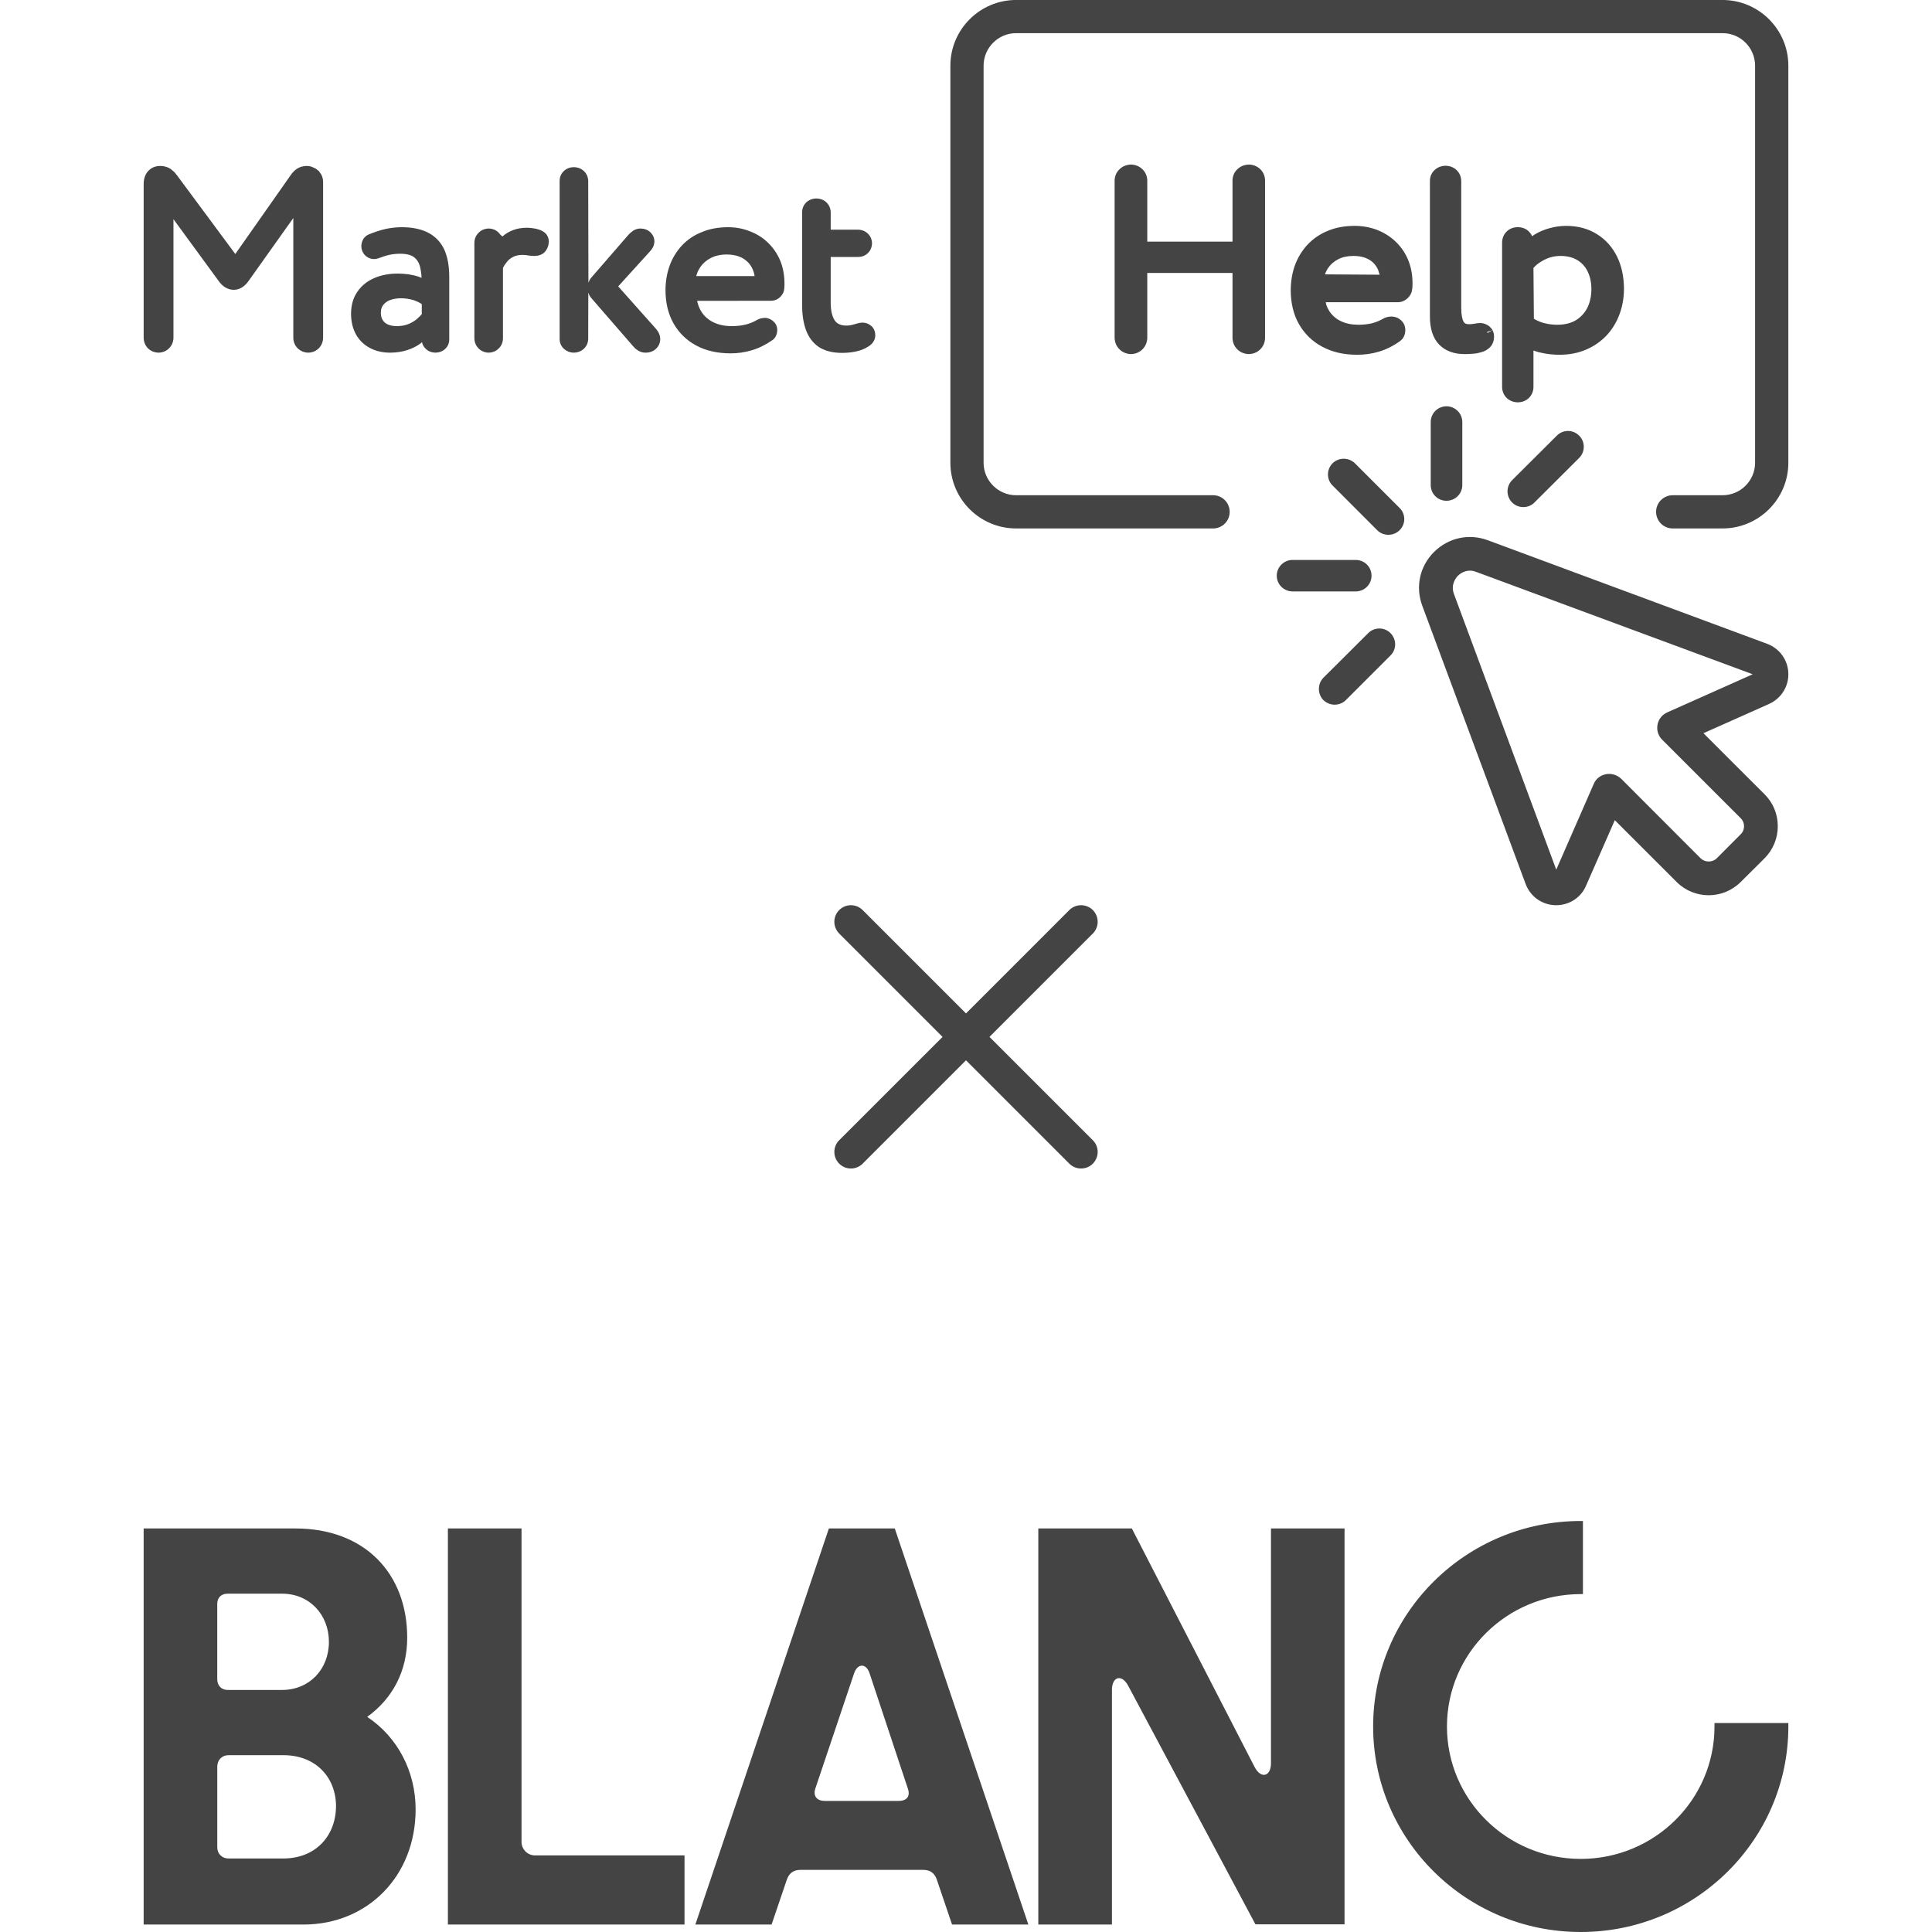 <?xml version="1.0" encoding="UTF-8" standalone="no"?> <!--Generator: Xara Designer (www.xara.com), SVG filter version: 6.7.0.0--> <svg xmlns:xlink="http://www.w3.org/1999/xlink" xmlns="http://www.w3.org/2000/svg" fill="none" fill-rule="evenodd" stroke="black" stroke-width="0.501" stroke-linejoin="bevel" stroke-miterlimit="10" font-family="Times New Roman" font-size="16" style="font-variant-ligatures:none" overflow="visible" width="105pt" height="105pt" viewBox="0 -105 105 105"> <defs> </defs> <g id="Layer 1" transform="scale(1 -1)"> <g id="Group" stroke="none" fill="#444444"> <path d="M 97.193,11.202 L 97.193,11.358 L 93.179,11.358 L 93.179,11.169 C 93.179,7.195 89.923,3.973 85.91,3.973 C 81.894,3.973 78.639,7.195 78.639,11.169 C 78.639,15.138 81.894,18.364 85.91,18.364 L 86.029,18.364 L 86.029,22.337 L 85.91,22.337 C 79.684,22.337 74.627,17.33 74.627,11.169 C 74.627,5.007 79.684,0 85.91,0 C 92.136,0 97.193,5.007 97.193,11.169 L 97.193,11.202 L 97.193,11.202 Z M 45.048,21.931 L 37.791,0.405 L 41.934,0.405 L 42.753,2.818 C 42.872,3.162 43.079,3.378 43.523,3.378 L 50.158,3.378 C 50.599,3.378 50.815,3.162 50.924,2.818 L 51.742,0.405 L 55.889,0.405 L 48.629,21.931 L 45.048,21.931 Z M 48.835,7.123 L 44.833,7.123 C 44.412,7.123 44.17,7.374 44.313,7.801 L 46.419,14.06 C 46.609,14.614 47.079,14.614 47.259,14.06 L 49.338,7.801 C 49.495,7.35 49.255,7.123 48.835,7.123 L 48.835,7.123 Z M 68.185,8.967 C 68.533,8.303 69.075,8.444 69.075,9.18 L 69.075,21.933 L 73.073,21.933 L 73.073,0.416 L 68.231,0.416 L 61.322,13.369 C 60.974,14.035 60.432,13.894 60.432,13.155 L 60.432,0.405 L 56.43,0.405 L 56.43,21.931 L 61.513,21.931 L 68.185,8.967 L 68.185,8.967 Z M 28.344,4.926 L 28.344,21.931 L 24.342,21.931 L 24.342,0.405 L 37.202,0.405 L 37.202,4.163 L 29.126,4.163 C 29.022,4.156 28.922,4.172 28.825,4.208 C 28.729,4.243 28.64,4.298 28.568,4.369 C 28.494,4.443 28.434,4.53 28.397,4.623 C 28.357,4.721 28.341,4.819 28.344,4.926 Z M 22.131,15.995 C 22.131,14.177 21.338,12.691 19.957,11.692 C 21.602,10.598 22.588,8.741 22.588,6.662 C 22.588,3.045 19.98,0.405 16.492,0.405 L 7.807,0.405 L 7.807,21.931 L 16.062,21.931 C 19.811,21.931 22.131,19.494 22.131,15.995 Z M 12.369,18.387 C 12.023,18.387 11.807,18.173 11.807,17.827 L 11.807,13.738 C 11.807,13.405 12.023,13.155 12.369,13.155 L 15.329,13.155 C 16.82,13.155 17.876,14.284 17.876,15.77 C 17.876,17.233 16.832,18.387 15.329,18.387 L 12.371,18.387 L 12.369,18.387 Z M 12.42,3.995 L 15.388,3.995 C 17.158,3.995 18.248,5.222 18.262,6.827 C 18.262,8.408 17.158,9.61 15.402,9.61 L 12.422,9.61 C 12.06,9.61 11.808,9.347 11.808,8.98 L 11.808,4.602 C 11.808,4.247 12.073,3.995 12.422,3.995 L 12.42,3.995 Z" stroke-linejoin="miter" stroke-width="1.016" marker-start="none" marker-end="none"></path> <path d="M 82.914,56.96 L 77.295,72.086 C 76.918,73.11 77.158,74.225 77.935,75 C 78.713,75.775 79.834,76.02 80.861,75.638 L 96.029,70.015 C 96.713,69.762 97.167,69.139 97.193,68.415 C 97.219,67.694 96.801,67.036 96.14,66.74 L 92.579,65.152 L 95.903,61.83 C 96.366,61.368 96.619,60.755 96.619,60.095 C 96.619,59.44 96.363,58.823 95.903,58.357 L 94.602,57.064 C 93.641,56.106 92.083,56.106 91.124,57.064 L 87.761,60.424 L 86.198,56.863 C 85.923,56.215 85.283,55.804 84.577,55.804 L 84.53,55.804 C 83.801,55.824 83.169,56.277 82.914,56.96 Z M 84.579,57.736 L 86.615,62.393 C 86.731,62.676 86.982,62.868 87.284,62.925 C 87.583,62.982 87.891,62.88 88.108,62.676 L 92.421,58.357 C 92.541,58.24 92.697,58.179 92.864,58.179 C 93.03,58.179 93.192,58.24 93.305,58.357 L 94.602,59.658 C 94.847,59.893 94.847,60.295 94.602,60.533 L 90.336,64.798 C 90.121,65.008 90.026,65.315 90.083,65.611 C 90.131,65.909 90.336,66.16 90.61,66.283 L 95.256,68.355 L 80.226,73.92 C 80.098,73.967 79.989,73.987 79.89,73.987 C 79.546,73.987 79.309,73.782 79.232,73.707 C 79.138,73.607 78.825,73.24 79.02,72.715 L 84.579,57.736 Z M 71.925,66.949 C 71.598,67.282 71.598,67.834 71.925,68.167 L 74.359,70.591 C 74.692,70.927 75.238,70.927 75.57,70.591 C 75.908,70.251 75.908,69.711 75.57,69.376 L 73.142,66.949 C 72.976,66.785 72.757,66.702 72.535,66.702 C 72.319,66.702 72.102,66.785 71.925,66.949 Z M 95.398,68.301 L 95.719,69.159 L 95.398,68.301 L 95.398,68.301 Z M 69.389,73.712 C 69.389,74.187 69.777,74.568 70.249,74.568 L 73.676,74.568 C 74.159,74.568 74.539,74.187 74.539,73.712 C 74.539,73.24 74.159,72.857 73.676,72.857 L 70.249,72.857 C 69.777,72.857 69.389,73.24 69.389,73.712 Z M 74.849,76.184 L 72.422,78.614 C 72.089,78.938 72.089,79.489 72.422,79.822 C 72.757,80.15 73.303,80.15 73.636,79.822 L 76.065,77.394 C 76.404,77.063 76.404,76.52 76.065,76.184 C 75.897,76.018 75.68,75.935 75.454,75.935 C 75.238,75.935 75.012,76.018 74.849,76.184 Z M 51.651,79.852 L 51.651,101.428 C 51.651,103.399 53.256,105.001 55.224,105.001 L 93.615,105.001 C 95.584,105.001 97.193,103.399 97.193,101.428 L 97.193,79.852 C 97.193,77.879 95.584,76.28 93.615,76.28 L 90.909,76.28 C 90.408,76.28 90.005,76.682 90.005,77.184 C 90.005,77.678 90.408,78.085 90.909,78.085 L 93.615,78.085 C 94.595,78.085 95.385,78.878 95.385,79.852 L 95.385,101.428 C 95.385,102.405 94.595,103.198 93.615,103.198 L 55.224,103.198 C 54.251,103.198 53.456,102.405 53.456,101.428 L 53.456,79.852 C 53.456,78.878 54.251,78.085 55.224,78.085 L 65.93,78.085 C 66.429,78.085 66.83,77.678 66.83,77.184 C 66.83,76.682 66.429,76.28 65.93,76.28 L 55.224,76.28 C 53.256,76.28 51.651,77.879 51.651,79.852 Z M 82.182,77.689 C 81.847,78.025 81.847,78.569 82.182,78.905 L 84.608,81.322 C 84.943,81.663 85.491,81.663 85.824,81.322 C 86.159,80.993 86.159,80.446 85.824,80.112 L 83.393,77.689 C 83.229,77.52 83.01,77.441 82.787,77.441 C 82.57,77.441 82.353,77.52 82.182,77.689 Z M 77.757,78.638 L 77.757,82.064 C 77.757,82.535 78.138,82.919 78.613,82.919 C 79.084,82.919 79.473,82.535 79.473,82.064 L 79.473,78.638 C 79.473,78.16 79.084,77.784 78.613,77.784 C 78.138,77.784 77.757,78.16 77.757,78.638 Z M 81.884,83.374 C 81.727,83.528 81.644,83.728 81.636,83.951 L 81.636,91.839 C 81.644,92.061 81.727,92.264 81.884,92.417 C 82.046,92.575 82.253,92.653 82.493,92.653 C 82.723,92.653 82.932,92.575 83.094,92.417 L 83.198,92.289 L 83.27,92.162 L 83.419,92.264 C 83.659,92.406 83.924,92.52 84.212,92.598 C 84.504,92.681 84.812,92.722 85.118,92.725 C 85.752,92.722 86.314,92.575 86.789,92.275 C 87.261,91.984 87.625,91.575 87.881,91.06 C 88.131,90.552 88.255,89.965 88.259,89.317 C 88.259,88.814 88.177,88.342 88.01,87.905 C 87.851,87.472 87.612,87.09 87.307,86.761 C 86.991,86.435 86.625,86.178 86.195,85.997 C 85.757,85.81 85.283,85.721 84.764,85.72 C 84.417,85.72 84.074,85.754 83.753,85.831 C 83.667,85.848 83.586,85.867 83.508,85.893 L 83.34,85.951 L 83.34,83.951 C 83.333,83.728 83.251,83.528 83.094,83.374 C 82.932,83.215 82.723,83.138 82.493,83.134 C 82.253,83.138 82.048,83.215 81.884,83.374 Z M 71.862,86.156 C 71.317,86.446 70.898,86.859 70.597,87.383 C 70.296,87.909 70.152,88.531 70.148,89.219 C 70.15,89.701 70.224,90.154 70.375,90.579 C 70.531,91.002 70.756,91.373 71.056,91.697 C 71.357,92.02 71.724,92.274 72.154,92.45 C 72.588,92.637 73.079,92.722 73.618,92.725 C 74.054,92.722 74.46,92.652 74.841,92.505 C 75.218,92.359 75.558,92.146 75.843,91.874 C 76.136,91.595 76.365,91.269 76.525,90.884 C 76.686,90.497 76.766,90.074 76.768,89.616 L 76.765,89.443 L 76.748,89.271 L 76.723,89.148 C 76.686,89.012 76.607,88.893 76.503,88.794 C 76.365,88.664 76.198,88.585 75.994,88.574 L 72.05,88.574 L 72.081,88.438 C 72.129,88.297 72.192,88.173 72.263,88.062 C 72.422,87.838 72.627,87.659 72.884,87.542 C 73.147,87.416 73.456,87.352 73.823,87.35 C 74.107,87.35 74.351,87.38 74.566,87.431 C 74.782,87.488 74.982,87.569 75.161,87.675 C 75.232,87.716 75.313,87.751 75.401,87.771 C 75.477,87.788 75.55,87.796 75.62,87.796 C 75.726,87.796 75.829,87.777 75.941,87.73 C 76.05,87.678 76.138,87.605 76.227,87.506 C 76.327,87.38 76.375,87.229 76.375,87.072 C 76.375,86.967 76.359,86.848 76.312,86.739 L 76.229,86.591 L 76.078,86.451 C 75.711,86.196 75.331,86.002 74.933,85.886 C 74.545,85.771 74.146,85.716 73.734,85.72 C 73.03,85.721 72.403,85.865 71.862,86.156 Z M 60.839,86.019 C 60.668,86.186 60.588,86.394 60.577,86.633 L 60.577,95.203 C 60.588,95.437 60.673,95.639 60.842,95.8 C 61.011,95.971 61.229,96.049 61.476,96.057 C 61.715,96.049 61.921,95.964 62.09,95.8 C 62.254,95.639 62.345,95.438 62.352,95.196 L 62.352,91.868 L 66.984,91.868 L 66.984,95.193 C 66.989,95.437 67.078,95.642 67.248,95.8 C 67.421,95.971 67.633,96.049 67.881,96.057 C 68.115,96.049 68.328,95.966 68.499,95.8 C 68.659,95.639 68.749,95.437 68.753,95.196 L 68.753,86.633 C 68.749,86.394 68.661,86.186 68.502,86.022 C 68.328,85.848 68.115,85.765 67.87,85.756 C 67.633,85.765 67.416,85.844 67.242,86.017 C 67.076,86.184 66.989,86.394 66.984,86.637 L 66.984,90.167 L 62.352,90.167 L 62.352,86.633 C 62.345,86.394 62.257,86.186 62.095,86.019 C 61.921,85.848 61.715,85.765 61.466,85.756 C 61.229,85.765 61.011,85.844 60.839,86.019 Z M 78.218,86.27 C 77.864,86.633 77.713,87.161 77.713,87.792 L 77.713,95.166 C 77.713,95.4 77.801,95.6 77.961,95.753 C 78.125,95.909 78.329,95.986 78.564,95.992 C 78.796,95.986 79.003,95.911 79.165,95.753 C 79.332,95.592 79.409,95.39 79.415,95.172 L 79.415,88.284 C 79.415,87.886 79.471,87.64 79.542,87.516 C 79.592,87.428 79.667,87.38 79.828,87.38 C 79.929,87.38 80.024,87.387 80.108,87.404 C 80.23,87.428 80.339,87.443 80.437,87.443 C 80.548,87.443 80.66,87.423 80.766,87.371 L 80.841,87.334 C 80.927,87.284 80.997,87.219 81.056,87.146 L 81.113,87.06 C 81.177,86.945 81.196,86.821 81.2,86.703 C 81.196,86.492 81.132,86.287 80.985,86.135 C 80.891,86.039 80.778,85.962 80.647,85.906 L 80.511,85.86 L 80.291,85.805 C 80.207,85.789 80.129,85.78 80.045,85.775 C 79.893,85.76 79.745,85.754 79.61,85.756 C 79.047,85.754 78.568,85.912 78.218,86.27 Z M 37.837,86.223 C 37.309,86.505 36.898,86.909 36.605,87.423 C 36.313,87.938 36.171,88.544 36.168,89.219 C 36.168,89.691 36.242,90.136 36.39,90.552 C 36.539,90.967 36.761,91.329 37.049,91.646 C 37.346,91.963 37.701,92.212 38.128,92.38 C 38.548,92.563 39.027,92.647 39.559,92.652 C 39.982,92.652 40.38,92.581 40.753,92.43 C 41.125,92.289 41.454,92.087 41.73,91.817 C 42.012,91.549 42.234,91.227 42.394,90.857 C 42.553,90.482 42.63,90.064 42.635,89.616 L 42.633,89.447 L 42.62,89.296 C 42.606,89.119 42.517,88.971 42.395,88.852 C 42.265,88.726 42.111,88.662 41.933,88.654 L 37.887,88.65 C 37.935,88.408 38.026,88.2 38.143,88.021 C 38.31,87.782 38.521,87.602 38.793,87.474 C 39.066,87.347 39.389,87.276 39.766,87.276 C 40.051,87.276 40.309,87.305 40.525,87.361 C 40.747,87.416 40.953,87.498 41.15,87.617 C 41.207,87.645 41.278,87.678 41.356,87.698 L 41.56,87.725 C 41.662,87.725 41.757,87.701 41.853,87.655 C 41.946,87.615 42.022,87.549 42.107,87.457 C 42.199,87.347 42.242,87.212 42.242,87.072 C 42.242,86.967 42.222,86.865 42.184,86.772 C 42.135,86.659 42.068,86.578 41.977,86.514 C 41.616,86.262 41.239,86.075 40.85,85.962 C 40.475,85.848 40.077,85.792 39.68,85.797 C 38.984,85.8 38.361,85.938 37.837,86.223 Z M 44.504,86.139 C 44.175,86.365 43.94,86.68 43.795,87.083 C 43.655,87.476 43.588,87.949 43.593,88.485 L 43.593,93.466 C 43.595,93.675 43.67,93.854 43.818,94.001 C 43.966,94.138 44.154,94.208 44.365,94.213 C 44.582,94.208 44.772,94.141 44.917,93.999 C 45.064,93.854 45.14,93.675 45.147,93.468 L 45.147,92.517 L 46.65,92.517 C 46.852,92.51 47.028,92.439 47.172,92.298 C 47.316,92.158 47.387,91.98 47.392,91.781 C 47.387,91.575 47.318,91.393 47.172,91.248 C 47.027,91.108 46.852,91.04 46.65,91.033 L 45.147,91.033 L 45.147,88.594 C 45.143,88.131 45.224,87.807 45.36,87.595 C 45.479,87.414 45.675,87.305 46,87.305 C 46.105,87.305 46.198,87.317 46.285,87.337 C 46.395,87.365 46.487,87.387 46.571,87.416 C 46.673,87.443 46.778,87.467 46.876,87.467 C 47.053,87.467 47.212,87.407 47.353,87.286 C 47.495,87.163 47.564,86.986 47.569,86.792 C 47.573,86.659 47.537,86.538 47.466,86.43 C 47.395,86.317 47.296,86.228 47.172,86.156 C 46.974,86.029 46.745,85.944 46.506,85.895 C 46.271,85.844 46.016,85.821 45.74,85.821 C 45.252,85.825 44.84,85.926 44.504,86.139 Z M 20.096,86.093 C 19.776,86.264 19.524,86.505 19.345,86.828 C 19.169,87.149 19.079,87.527 19.079,87.955 C 19.083,88.414 19.192,88.814 19.425,89.148 C 19.653,89.479 19.961,89.723 20.342,89.888 C 20.726,90.054 21.157,90.132 21.63,90.132 C 21.797,90.132 21.978,90.116 22.172,90.096 C 22.37,90.066 22.561,90.025 22.753,89.962 L 22.908,89.899 L 22.905,90.025 C 22.889,90.187 22.867,90.334 22.837,90.468 C 22.78,90.713 22.67,90.889 22.514,91.012 C 22.372,91.129 22.132,91.207 21.758,91.21 C 21.556,91.21 21.362,91.19 21.183,91.154 C 21.006,91.117 20.814,91.055 20.616,90.98 C 20.534,90.949 20.439,90.921 20.331,90.921 C 20.198,90.921 20.072,90.956 19.961,91.028 C 19.847,91.102 19.758,91.202 19.698,91.334 L 19.651,91.48 L 19.637,91.614 C 19.637,91.755 19.676,91.882 19.746,92.013 C 19.822,92.122 19.92,92.212 20.051,92.264 C 20.379,92.398 20.683,92.495 20.984,92.563 C 21.281,92.621 21.561,92.652 21.829,92.652 C 22.43,92.652 22.937,92.542 23.328,92.323 C 23.719,92.101 24.005,91.777 24.179,91.359 C 24.345,90.949 24.418,90.468 24.416,89.912 L 24.416,86.538 C 24.411,86.347 24.338,86.171 24.2,86.043 C 24.054,85.903 23.874,85.84 23.663,85.833 C 23.464,85.84 23.281,85.903 23.139,86.043 C 23.033,86.138 22.962,86.262 22.935,86.405 L 22.844,86.327 C 22.642,86.178 22.4,86.06 22.135,85.974 C 21.862,85.884 21.546,85.834 21.191,85.833 C 20.782,85.834 20.412,85.922 20.096,86.093 Z M 8.043,86.068 C 7.889,86.224 7.814,86.418 7.808,86.633 L 7.808,95.019 C 7.81,95.287 7.889,95.519 8.051,95.701 C 8.22,95.89 8.448,95.978 8.704,95.981 C 8.917,95.978 9.111,95.928 9.277,95.817 L 9.477,95.648 L 9.643,95.441 L 12.788,91.195 L 15.802,95.487 C 15.889,95.615 15.994,95.727 16.129,95.822 C 16.282,95.924 16.463,95.978 16.661,95.981 C 16.755,95.981 16.837,95.971 16.92,95.945 L 17.153,95.84 L 17.326,95.706 L 17.459,95.517 C 17.53,95.385 17.56,95.242 17.56,95.1 L 17.56,86.633 C 17.553,86.418 17.474,86.224 17.326,86.072 C 17.171,85.918 16.982,85.84 16.755,85.833 C 16.531,85.84 16.335,85.918 16.18,86.068 C 16.03,86.219 15.944,86.414 15.941,86.637 L 15.941,93.15 L 13.496,89.711 C 13.388,89.564 13.265,89.445 13.127,89.365 C 12.99,89.284 12.847,89.25 12.7,89.25 C 12.551,89.25 12.414,89.288 12.269,89.365 C 12.137,89.443 12.006,89.557 11.897,89.711 L 9.427,93.088 L 9.427,86.633 C 9.419,86.418 9.343,86.224 9.189,86.072 C 9.038,85.922 8.847,85.84 8.619,85.833 C 8.394,85.84 8.199,85.918 8.043,86.068 Z M 26.009,86.063 C 25.864,86.213 25.785,86.394 25.782,86.61 L 25.782,91.805 C 25.785,92.02 25.864,92.206 26.009,92.348 C 26.157,92.497 26.342,92.575 26.558,92.581 C 26.777,92.575 26.961,92.497 27.103,92.354 L 27.202,92.238 L 27.307,92.148 C 27.477,92.298 27.67,92.417 27.889,92.495 C 28.111,92.581 28.364,92.623 28.645,92.623 C 28.766,92.623 28.879,92.611 28.981,92.593 C 29.074,92.581 29.176,92.56 29.266,92.53 C 29.412,92.491 29.541,92.417 29.642,92.323 C 29.764,92.204 29.822,92.047 29.83,91.882 L 29.816,91.755 L 29.791,91.631 C 29.738,91.468 29.65,91.316 29.503,91.216 C 29.359,91.121 29.196,91.089 29.024,91.089 L 28.867,91.098 L 28.698,91.118 L 28.561,91.139 L 28.384,91.147 C 28.18,91.144 28.019,91.105 27.891,91.04 C 27.757,90.976 27.646,90.886 27.56,90.78 L 27.421,90.595 L 27.335,90.44 L 27.335,86.61 C 27.33,86.394 27.253,86.206 27.103,86.063 C 26.961,85.916 26.777,85.84 26.553,85.833 C 26.342,85.84 26.159,85.916 26.009,86.063 Z M 30.637,86.053 C 30.49,86.194 30.417,86.373 30.415,86.578 L 30.415,95.166 C 30.417,95.378 30.49,95.557 30.637,95.698 C 30.786,95.842 30.972,95.911 31.188,95.915 C 31.402,95.911 31.588,95.842 31.739,95.698 C 31.887,95.557 31.959,95.378 31.968,95.172 L 31.979,89.637 C 32.014,89.731 32.061,89.824 32.128,89.903 L 34.131,92.212 C 34.222,92.317 34.321,92.401 34.425,92.472 C 34.537,92.536 34.664,92.581 34.805,92.581 C 35.012,92.575 35.204,92.517 35.35,92.373 C 35.478,92.243 35.562,92.083 35.564,91.89 C 35.564,91.786 35.542,91.69 35.502,91.599 C 35.463,91.51 35.408,91.429 35.339,91.353 L 33.598,89.436 L 35.655,87.125 C 35.797,86.959 35.881,86.772 35.881,86.57 C 35.881,86.365 35.804,86.191 35.663,86.057 C 35.519,85.906 35.32,85.84 35.096,85.833 C 34.985,85.833 34.877,85.853 34.777,85.897 L 34.682,85.947 L 34.524,86.06 L 34.389,86.206 L 32.127,88.812 L 32.04,88.934 L 31.973,89.095 L 31.968,86.578 C 31.959,86.373 31.887,86.194 31.739,86.053 C 31.591,85.912 31.41,85.84 31.183,85.833 C 30.971,85.84 30.786,85.912 30.637,86.053 Z M 80.844,86.901 L 81.113,87.06 L 80.816,86.953 C 80.829,86.941 80.839,86.923 80.849,86.905 L 80.844,86.901 Z M 22.182,87.383 C 22.36,87.451 22.507,87.542 22.637,87.644 L 22.818,87.813 L 22.923,87.926 L 22.923,88.475 L 22.748,88.577 C 22.652,88.624 22.557,88.662 22.457,88.695 C 22.249,88.756 22.019,88.79 21.773,88.79 C 21.582,88.79 21.393,88.756 21.216,88.699 C 21.058,88.641 20.931,88.553 20.84,88.438 C 20.753,88.34 20.7,88.203 20.698,88.007 C 20.698,87.771 20.774,87.602 20.905,87.476 C 21.042,87.358 21.253,87.276 21.572,87.276 C 21.809,87.276 22.017,87.317 22.182,87.383 Z M 85.643,87.595 C 85.913,87.761 86.115,87.981 86.265,88.263 C 86.406,88.545 86.484,88.882 86.489,89.276 C 86.489,89.656 86.418,89.974 86.286,90.243 C 86.159,90.511 85.968,90.715 85.725,90.864 C 85.485,91.008 85.184,91.089 84.807,91.091 C 84.487,91.089 84.197,91.016 83.933,90.881 C 83.724,90.775 83.551,90.655 83.406,90.511 L 83.34,90.435 L 83.363,87.675 C 83.568,87.556 83.745,87.484 83.916,87.441 C 84.152,87.38 84.406,87.347 84.666,87.35 C 85.06,87.355 85.382,87.441 85.643,87.595 Z M 41.008,89.995 L 40.998,90.075 C 40.932,90.376 40.8,90.612 40.604,90.79 C 40.349,91.03 39.994,91.164 39.503,91.169 C 39.157,91.169 38.872,91.102 38.634,90.98 C 38.391,90.857 38.199,90.69 38.057,90.48 C 37.986,90.374 37.923,90.258 37.882,90.132 L 37.837,89.995 L 41.008,89.995 Z M 74.98,90.07 L 74.901,90.326 C 74.831,90.487 74.732,90.627 74.619,90.735 C 74.376,90.956 74.035,91.089 73.563,91.091 C 73.224,91.089 72.955,91.028 72.729,90.911 C 72.493,90.79 72.316,90.632 72.182,90.435 C 72.112,90.334 72.056,90.225 72.009,90.089 L 74.98,90.07 Z" stroke-linejoin="miter" stroke-width="0.068" marker-start="none" marker-end="none"></path> <path d="M 45.609,41.757 C 45.257,42.108 45.257,42.682 45.609,43.031 L 51.226,48.647 L 45.609,54.264 C 45.257,54.616 45.257,55.188 45.609,55.54 C 45.959,55.892 46.533,55.892 46.882,55.54 L 52.5,49.923 L 58.116,55.54 C 58.468,55.892 59.041,55.892 59.393,55.54 C 59.744,55.186 59.744,54.616 59.393,54.264 L 53.776,48.647 L 59.393,43.031 C 59.744,42.682 59.744,42.108 59.393,41.757 C 59.041,41.406 58.468,41.406 58.116,41.757 L 52.5,47.375 L 46.882,41.757 C 46.533,41.406 45.959,41.406 45.609,41.757 Z" stroke-width="0.218" fill-rule="evenodd" marker-start="none" marker-end="none"></path> </g> </g> <g id="Layer_1" transform="scale(1 -1)"></g> </svg> 
